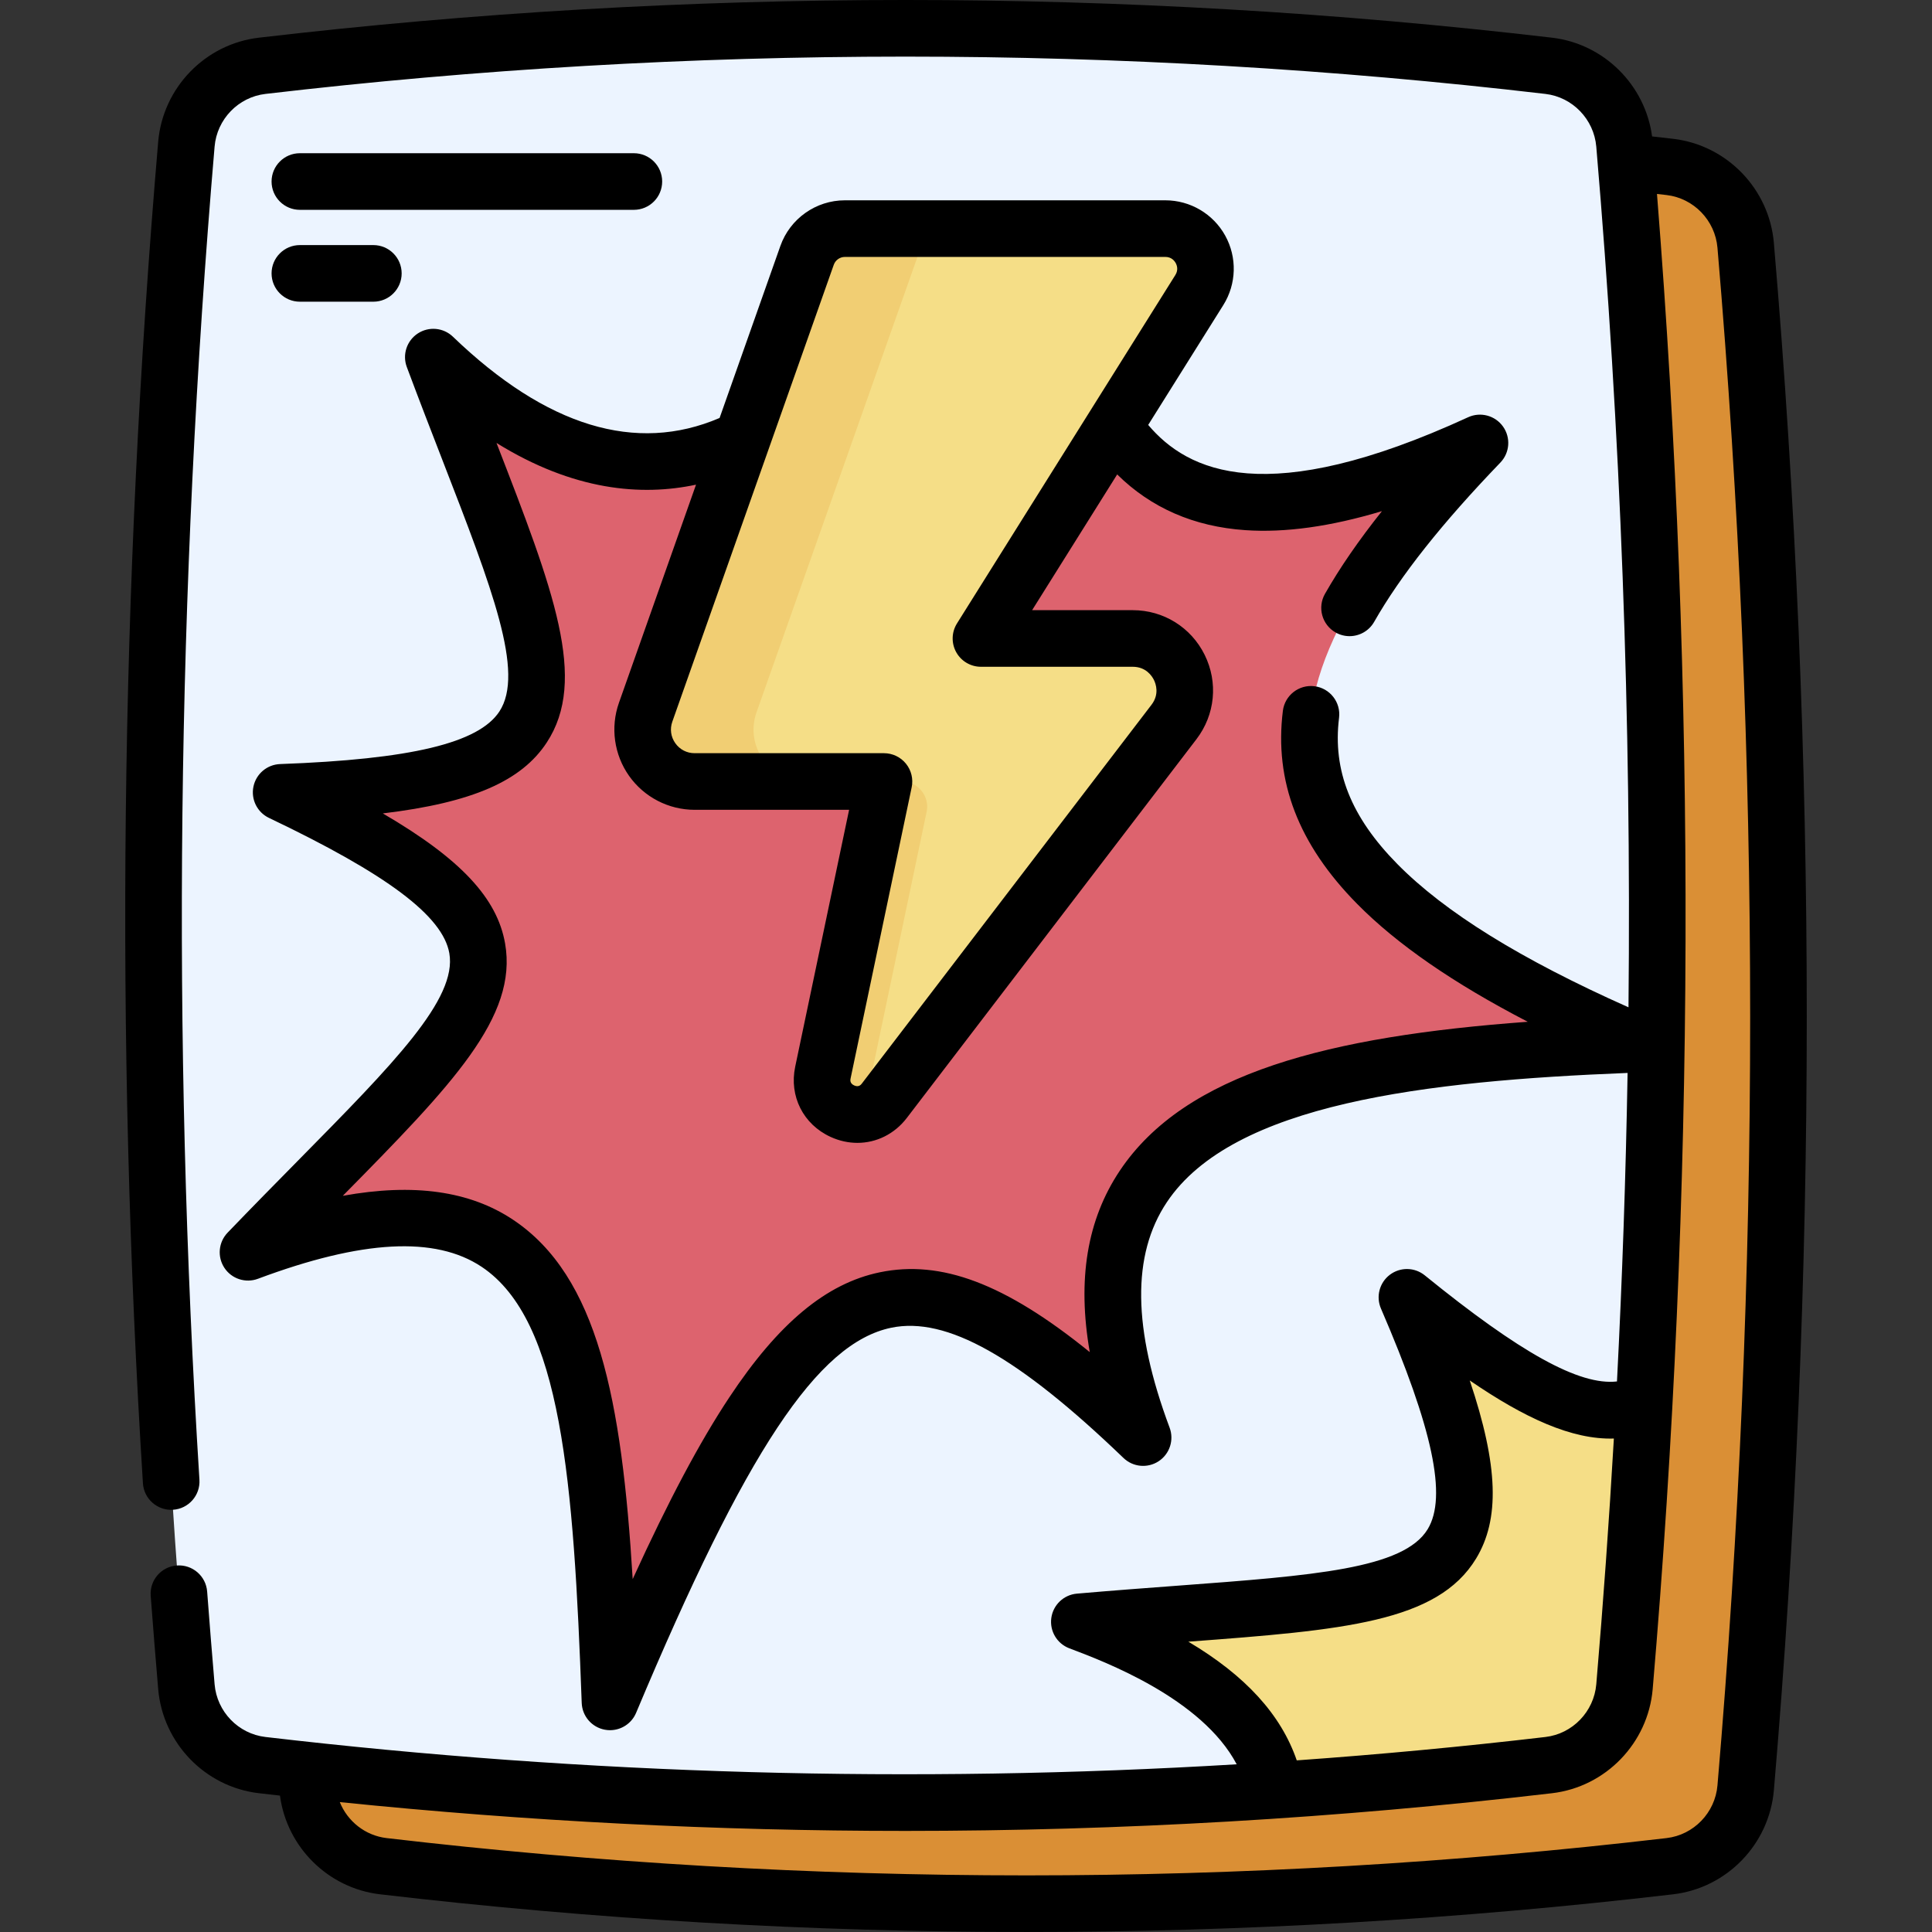 <svg id="Capa_1" enable-background="new 0 0 511.906 511.906" height="512" viewBox="0 0 511.906 511.906" width="512" xmlns="http://www.w3.org/2000/svg"><rect x="0" y="0" width="511.906" height="511.906" fill="#333333" stroke="none"/><g><g><path d="m442.459 44.226c-113.632-13.31-227.264-13.31-340.896 0-10.77 1.262-19.15 9.964-20.073 20.768-11.647 136.237-11.647 272.474 0 408.711.924 10.805 9.303 19.507 20.073 20.768 113.632 13.31 227.264 13.31 340.896 0 10.77-1.262 19.15-9.964 20.073-20.768 11.647-136.237 11.647-272.474 0-408.711-.923-10.804-9.303-19.506-20.073-20.768z" fill="#da8f35"/><path d="m435.663 371.679c-1.347 25.078-28.452 27.582-30.598 52.66-.928 10.807-9.301 19.509-20.078 20.777-24.13 2.824-22.901 27.624-47.031 29.25-89.494 6.028-178.998 3.802-268.502-6.676-10.768-1.267-19.15-9.969-20.068-20.777-11.656-136.237-11.656-272.474 0-408.711.918-10.798 9.301-19.5 20.068-20.767 113.634-13.302 227.268-13.302 340.891 0 10.778 1.267 19.15 9.969 20.078 20.767 9.501 111.159 11.247 222.318 5.24 333.477z" fill="#ecf4ff"/><path d="m435.663 371.679c-1.347 25.078-3.094 50.156-5.239 75.234-.928 10.807-9.301 19.509-20.078 20.777-24.13 2.824-48.26 5.05-72.389 6.676-3.193-17.414-18.721-32.103-51.972-44.637 92.637-8.053 123.813-.269 86.8-85.981 31.842 25.845 49.885 34.138 62.878 27.931z" fill="#f5de87"/><path d="m435.047 276.634c-110.986-47.522-107.371-92.246-42.915-159.267-59.221 27.245-88.961 17.527-103.514-16.412-10.952-25.543-44.712-30.589-62.468-9.209-31.434 37.851-70.088 42.546-111.332 2.88 32.542 87.105 52.973 111.912-40.325 115.321 84.273 40.178 55.671 54.831-8.785 121.852 87.105-32.542 92.506 25.842 95.915 119.14 49.284-117.393 74.238-134.486 141.258-70.03-32.542-87.105 38.868-100.866 132.166-104.275z" fill="#dd636e"/><g><path d="m213.843 67.663-42.777 121.057c-3.164 8.955 3.479 18.348 12.977 18.348h50.175l-16.18 77.112c-2.008 9.572 10.344 15.235 16.286 7.466l76.739-100.352c6.925-9.056.468-22.123-10.933-22.123h-40.211l57.86-92.321c4.437-7.08-.652-16.276-9.008-16.276h-84.905c-4.505 0-8.522 2.84-10.023 7.089z" fill="#f5de87"/><g fill="#f1ce73"><path d="m233.509 292.587c-6.177 6.328-17.389.751-15.472-8.406l16.18-77.112h4.77c4.236 0 7.4 3.897 6.53 8.043l-14.492 69.07c-.727 3.465.43 6.421 2.484 8.405z"/><path d="m253.26 60.575c-4.505 0-8.525 2.838-10.026 7.089l-42.779 121.056c-3.164 8.954 3.481 18.348 12.978 18.348h-29.389c-9.497 0-16.142-9.393-12.978-18.348l42.778-121.057c1.502-4.25 5.516-7.089 10.022-7.089h29.394z"/></g></g></g><g><path d="m470.007 64.359c-1.228-14.316-12.449-25.915-26.688-27.579-1.862-.217-3.719-.421-5.579-.632-1.825-13.657-12.768-24.552-26.523-26.162-113.679-13.315-228.957-13.314-342.633.001-14.235 1.666-25.452 13.266-26.671 27.58-10.082 117.91-11.442 237.5-4.043 355.449.26 4.134 3.831 7.271 7.955 7.016 4.134-.259 7.275-3.821 7.016-7.955-7.354-117.212-6.001-236.056 4.018-353.233.617-7.247 6.281-13.117 13.469-13.958 112.52-13.18 226.625-13.181 339.145 0 7.187.841 12.855 6.713 13.479 13.959 6.463 75.644 9.307 151.884 8.536 228.053-28.559-12.726-48.636-25.175-61.243-37.96-12.273-12.448-17.183-24.76-15.446-38.748.51-4.11-2.409-7.856-6.52-8.366-4.101-.507-7.856 2.409-8.367 6.52-2.313 18.646 4.115 35.37 19.652 51.127 10.541 10.689 25.459 21.013 45.229 31.26-52.617 3.861-90.786 13.532-108.111 39.495-8.644 12.954-11.287 28.799-7.935 48.031-22.526-18.262-39.461-24.489-55.624-21.148-14.183 2.931-26.871 13.482-39.931 33.208-7.788 11.764-15.972 27.116-25.554 48.082-2.882-47.597-9.255-80.244-31.692-95.211-11.435-7.628-26.321-9.745-45.118-6.341 29.006-29.429 46.42-47.395 42.999-66.874-2.091-11.911-11.604-22.32-32.396-34.447 23.897-2.87 36.761-8.645 43.409-18.744 10.964-16.654 1.875-40.316-13.288-79.417 20.434 12.669 38.402 14.143 52.867 11.054l-20.426 57.803c-2.295 6.498-1.291 13.735 2.689 19.362 3.979 5.626 10.468 8.985 17.359 8.985h40.938l-14.284 68.072c-1.636 7.8 2.132 15.272 9.376 18.594 2.324 1.065 4.737 1.581 7.104 1.581 5.012 0 9.814-2.312 13.103-6.613l76.74-100.353c4.949-6.473 5.781-15.031 2.171-22.336-3.609-7.305-10.914-11.843-19.062-11.843h-26.658l22.541-35.966c8.976 8.866 20.335 13.833 33.922 14.763 10.58.723 22.57-.933 36.23-5.037-6.174 7.761-11.176 15.027-15.097 21.915-2.05 3.6-.793 8.179 2.807 10.228 1.172.667 2.446.984 3.704.984 2.607 0 5.143-1.362 6.524-3.791 6.979-12.259 17.917-26.063 33.438-42.202 2.499-2.598 2.796-6.606.708-9.544-2.088-2.937-5.97-3.974-9.247-2.469-53.415 24.566-74.307 14.4-84.77 2.038l19.903-31.757c3.501-5.586 3.692-12.64.5-18.408s-9.271-9.351-15.863-9.351h-84.904c-7.67 0-14.54 4.859-17.095 12.09l-16.107 45.582c-22.145 9.5-45.897 2.276-70.651-21.527-2.524-2.427-6.392-2.785-9.316-.862-2.926 1.922-4.133 5.614-2.907 8.893 3.351 8.967 6.5 17.088 9.545 24.94 13.093 33.76 21.742 56.063 14.976 66.342-5.504 8.361-23.42 12.654-58.088 13.917-3.452.126-6.371 2.592-7.071 5.974s.999 6.805 4.116 8.291c31.316 14.931 46.054 25.988 47.786 35.85 2.128 12.121-14.66 29.152-40.072 54.931-5.916 6.001-12.033 12.207-18.671 19.11-2.427 2.524-2.785 6.391-.862 9.317 1.922 2.927 5.615 4.133 8.894 2.907 27.612-10.321 47.003-11.356 59.281-3.166 21.204 14.145 24.362 56.812 26.508 115.544.129 3.518 2.686 6.473 6.149 7.104.452.082.903.122 1.35.122 2.975 0 5.727-1.775 6.912-4.597 29.133-69.397 48.091-98.007 67.618-102.042 14.589-3.018 33.562 7.63 61.519 34.514 2.521 2.427 6.39 2.785 9.316.863s4.133-5.613 2.907-8.893c-9.805-26.248-10.047-45.786-.741-59.73 17.481-26.198 68.613-32.129 122.087-34.263-.473 27.274-1.411 54.532-2.812 81.744-9.947 1.141-25.669-7.61-50.925-28.109-2.681-2.177-6.503-2.24-9.255-.155-2.753 2.085-3.727 5.781-2.357 8.952 13.756 31.854 17.577 49.878 12.392 58.443-6.373 10.526-30.22 12.302-66.317 14.99-8.404.626-17.095 1.273-26.638 2.103-3.488.303-6.303 2.979-6.78 6.448s1.508 6.806 4.784 8.042c9.285 3.5 35.095 13.234 44.335 30.729-85.772 5.165-172.014 2.758-257.346-7.238-7.188-.841-12.852-6.71-13.469-13.958-.691-8.112-1.356-16.377-1.974-24.567-.312-4.13-3.904-7.221-8.043-6.915-4.13.312-7.226 3.913-6.914 8.043.622 8.238 1.29 16.553 1.985 24.711 1.219 14.318 12.436 25.918 26.67 27.583 1.864.218 3.73.423 5.595.635 1.814 13.653 12.749 24.541 26.511 26.151 56.849 6.657 114.077 9.986 171.323 9.985 57.232 0 114.483-3.329 171.312-9.985 14.234-1.663 25.456-13.262 26.684-27.58 11.623-136.017 11.623-273.955-.002-409.978zm-249.092 5.803c0-.001 0-.001 0 0 .441-1.249 1.627-2.088 2.952-2.088h84.904c1.606 0 2.406 1.012 2.739 1.614.334.604.767 1.818-.087 3.179l-57.859 92.32c-1.449 2.312-1.528 5.228-.207 7.615s3.833 3.868 6.562 3.868h40.21c3.513 0 5.097 2.439 5.615 3.488s1.494 3.79-.64 6.579l-76.738 100.353c-.223.292-.816 1.07-2.041.508-1.223-.561-1.022-1.518-.947-1.878l16.18-77.112c.464-2.211-.094-4.514-1.518-6.268s-3.563-2.772-5.822-2.772h-50.175c-2.06 0-3.923-.965-5.113-2.646-1.19-1.682-1.479-3.761-.792-5.703zm93.949 364.818c41.132-3.066 66.025-5.147 76.258-22.047 6.254-10.331 5.95-24.405-1.697-47.168 14.562 9.979 27.073 15.729 38.187 15.394-1.258 21.743-2.808 43.454-4.659 65.115-.623 7.25-6.292 13.123-13.48 13.963-21.908 2.566-43.878 4.626-65.883 6.193-4.168-12.11-13.536-22.427-28.726-31.45zm140.198 38.081c-.621 7.25-6.29 13.121-13.48 13.961-112.515 13.178-226.621 13.178-339.148 0-5.655-.662-10.353-4.438-12.405-9.535 49.781 5.09 99.819 7.635 149.872 7.635 57.231 0 114.484-3.33 171.315-9.987 14.229-1.664 25.45-13.262 26.682-27.581 11.229-131.417 11.606-264.622 1.138-396.164.849.098 1.698.19 2.546.289 7.189.84 12.858 6.712 13.479 13.959 11.554 135.174 11.554 272.252.001 407.423z"/><path d="m79.455 55.598h88.494c4.142 0 7.5-3.358 7.5-7.5s-3.358-7.5-7.5-7.5h-88.494c-4.142 0-7.5 3.358-7.5 7.5s3.357 7.5 7.5 7.5z"/><path d="m79.455 79.939h19.469c4.142 0 7.5-3.358 7.5-7.5s-3.358-7.5-7.5-7.5h-19.469c-4.142 0-7.5 3.358-7.5 7.5s3.357 7.5 7.5 7.5z"/></g></g></svg>
